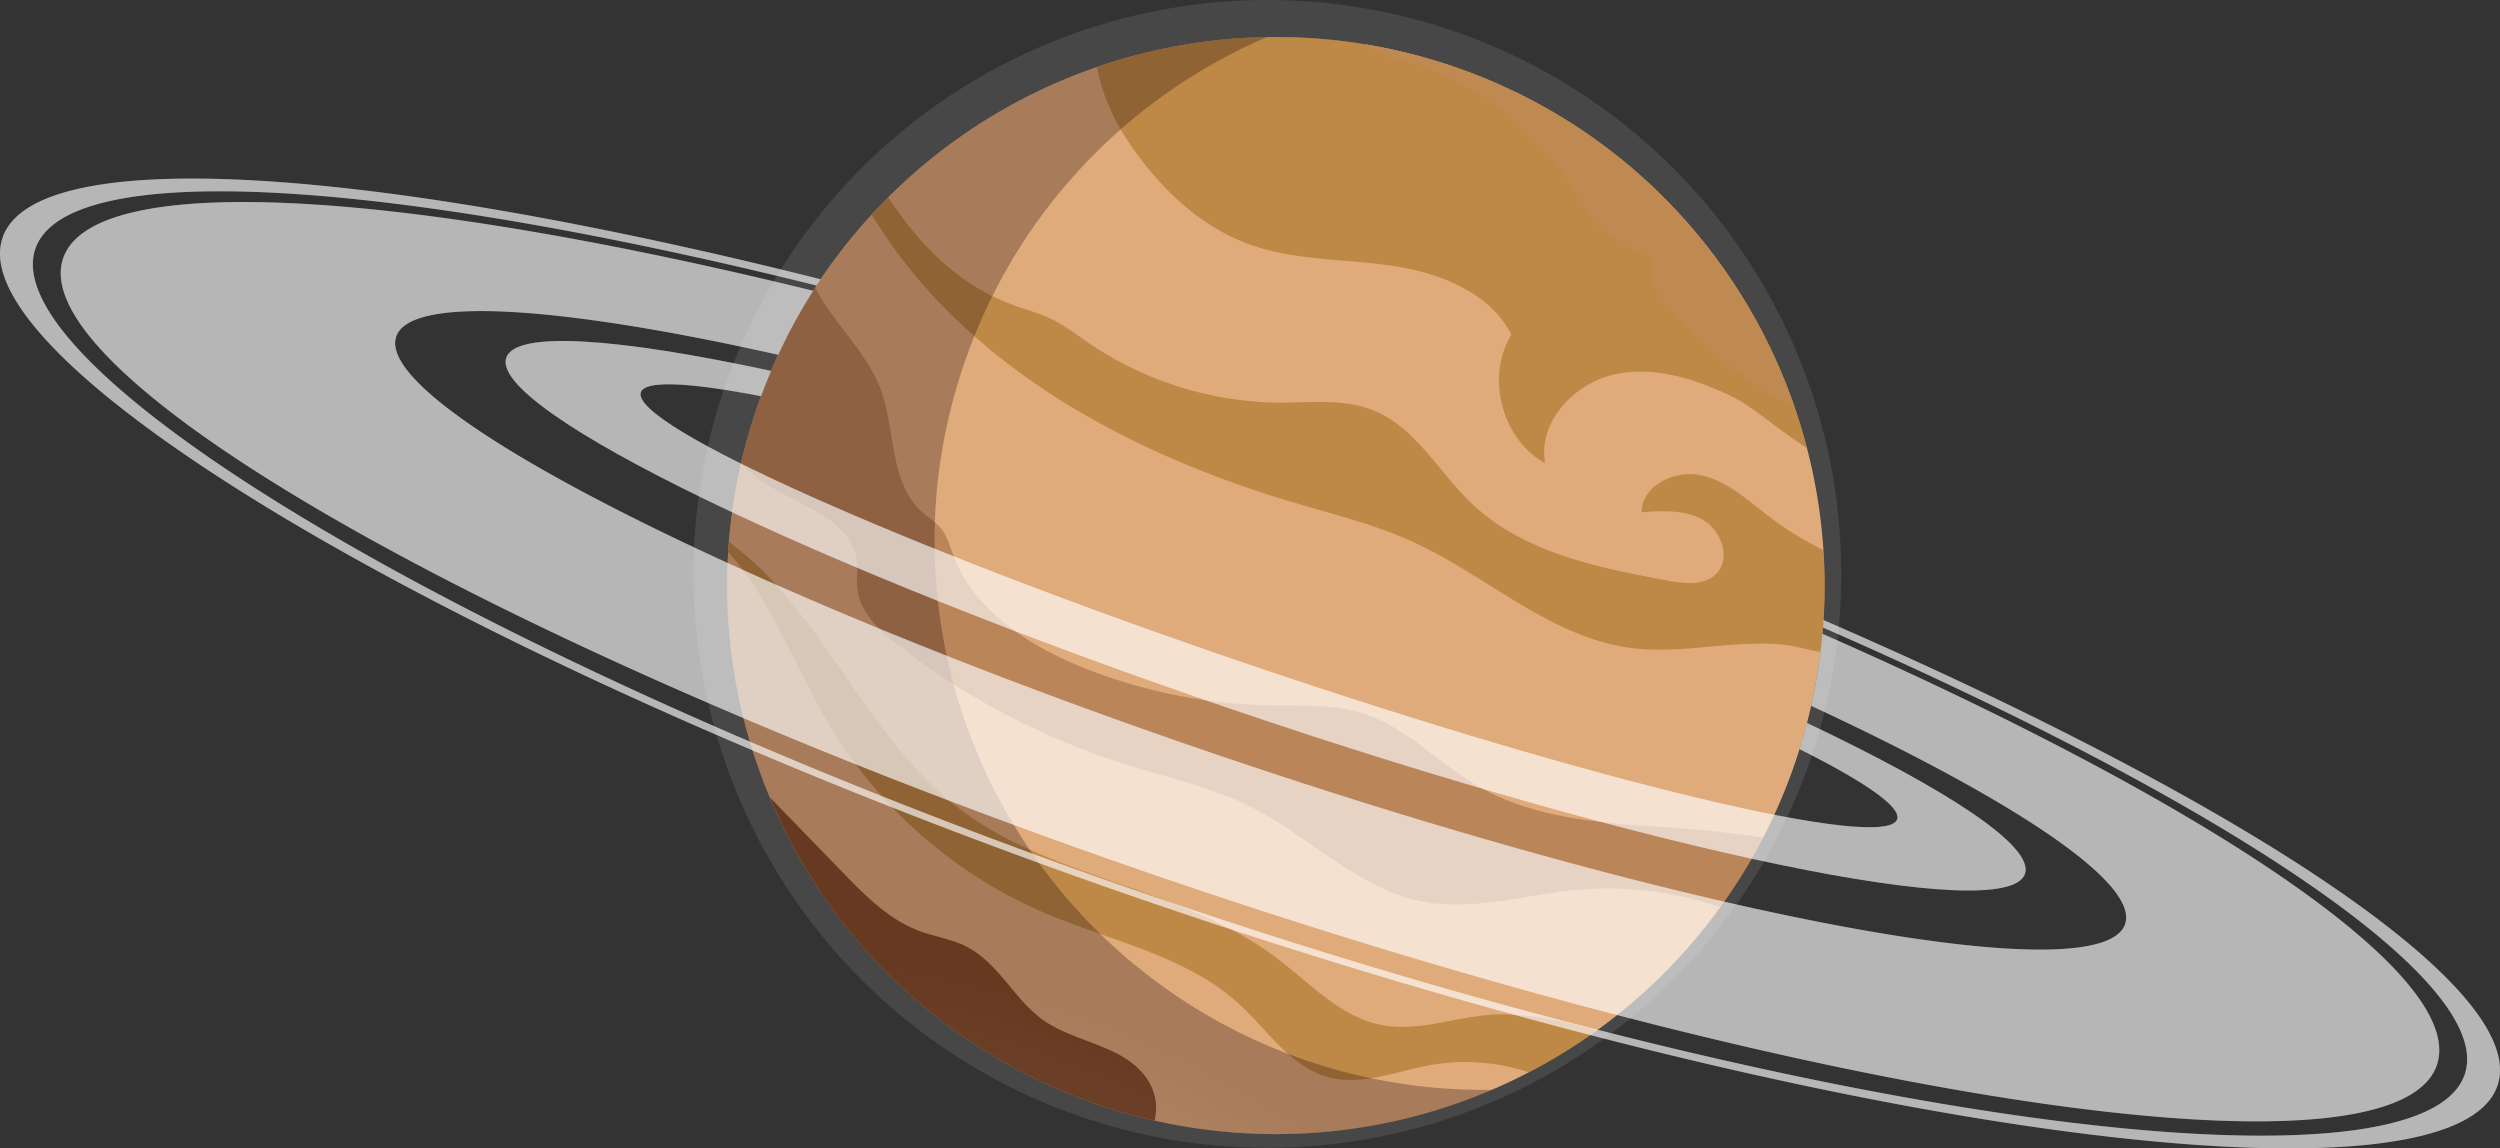 <svg xmlns="http://www.w3.org/2000/svg" xmlns:xlink="http://www.w3.org/1999/xlink" width="1677.043" height="770.352" viewBox="0 0 1677.043 770.352"><rect x="0" y="0" width="1677.043" height="770.352" fill="#333333" stroke="none"/><defs><clipPath id="a"><rect width="1677.044" height="745.616" fill="none"/></clipPath><clipPath id="c"><rect width="639.219" height="305.199" fill="none"/></clipPath><clipPath id="d"><rect width="685.731" height="415.937" fill="none"/></clipPath><clipPath id="e"><rect width="582.611" height="360.948" fill="none"/></clipPath><clipPath id="f"><rect width="476.236" height="286.016" fill="none"/></clipPath><clipPath id="g"><rect width="513.049" height="736.151" fill="none"/></clipPath><clipPath id="h"><path d="M377.806,249.667c-4.1,12.08-7.541,24.279-10.356,36.415a372.667,372.667,0,0,0-8.132,52.664c-.176,2.285-.336,4.522-.447,6.776A368,368,0,0,0,871.21,706.314,368.344,368.344,0,0,1,497.968,315.707c.111-2.254.272-4.492.447-6.776a372.64,372.64,0,0,1,8.132-52.664c2.815-12.136,6.251-24.333,10.356-36.413a369.633,369.633,0,0,1,39.483-81.67,357.683,357.683,0,0,1,37.871-48.831c3.585-3.965,7.3-7.83,11.094-11.613A367.774,367.774,0,0,1,720.406.039,369.193,369.193,0,0,0,466.254,107.554c-3.8,3.784-7.511,7.649-11.094,11.613A357.933,357.933,0,0,0,417.289,168a369.654,369.654,0,0,0-39.483,81.668" transform="translate(-358.161 -0.039)" fill="none"/></clipPath><radialGradient id="i" cx="0.231" cy="0.774" r="0.956" gradientTransform="matrix(1.196, 0, 0, 1, 0.154, -1.406)" gradientUnits="objectBoundingBox"><stop offset="0" stop-color="#fff"/><stop offset="0.067" stop-color="#fff"/><stop offset="0.862" stop-color="#240c0e"/><stop offset="1" stop-color="#240c0e"/></radialGradient><clipPath id="j"><rect width="1677.044" height="650.554" fill="none"/></clipPath><clipPath id="k"><rect width="1019.725" height="368.635" fill="none"/></clipPath></defs><g transform="translate(-42924.844 -497)"><circle cx="385" cy="385" r="385" transform="translate(43390 497)" fill="#fff" opacity="0.1"/><g transform="translate(42924.844 521.736)"><g transform="translate(0 0)" clip-path="url(#a)"><g clip-path="url(#a)"><path d="M259.606,249.7c-4.1,12.08-7.541,24.279-10.356,36.415a372.663,372.663,0,0,0-8.132,52.662c-.177,2.286-.336,4.524-.447,6.776A368.07,368.07,0,0,0,973.39,412.784a359.02,359.02,0,0,0,2-68.495,367.035,367.035,0,0,0-11.051-68.455C934.26,159.994,848.3,61.062,726.476,19.662a368.369,368.369,0,0,0-378.421,87.921c-3.8,3.784-7.511,7.65-11.094,11.615a357.793,357.793,0,0,0-37.871,48.829,369.584,369.584,0,0,0-39.483,81.67" transform="translate(247.806 0.004)" fill="#dfab7a"/><g transform="translate(584.765 107.589)" opacity="0.5"><g clip-path="url(#c)"><path d="M239.961,68.6c.421.687.808,1.312,1.229,2C302.32,170.2,413,229.471,525.152,262.4c25.927,7.665,52.4,14.206,77.031,25.36C652.375,310.548,695.238,352.5,749.9,359.4c34.325,4.3,69.127-5.966,103.488-2.09,3.984.48,12.32,2.439,23,4.871a359.158,359.158,0,0,0,2-68.495,220.073,220.073,0,0,1-36.262-22.36c-14.342-10.93-28.134-23.963-45.7-27.807-17.551-3.891-39.878,6.742-40,24.758,14.087-1,29.2-1.8,41.443,5.355,12.176,7.193,18.618,25.64,8.774,35.824-8.036,8.234-21.454,6.784-32.794,4.675-46.958-8.7-96.687-18.728-131.286-51.6-22.353-21.235-37.922-51.51-66.556-62.768-19.279-7.643-40.807-4.975-61.583-5A230.9,230.9,0,0,1,386.1,155.14c-8.559-5.8-16.785-12.25-26.119-16.732-8.4-4-17.489-6.325-26.159-9.544-35.4-13.177-61.953-39.876-82.77-71.88-3.8,3.784-7.511,7.649-11.094,11.613" transform="translate(-239.961 -56.984)" fill="#9e6511"/></g></g><g transform="translate(497.056 168.033)" opacity="0.4"><g clip-path="url(#d)"><path d="M272.137,170.667c-4.1,12.08-7.541,24.279-10.356,36.415,22.6,26.119,73.895,31.057,77.741,65.971.651,5.949-.4,11.921.255,17.87,1.7,16.181,14.993,28.444,27.9,38.45a489.3,489.3,0,0,0,152.944,79.853c28.306,8.855,57.669,15.233,84.085,28.683,38.745,19.713,70.736,54.317,113.368,62.912,34.164,6.865,69.054-4.3,103.734-7.626a231.01,231.01,0,0,1,96.99,11.74,368.876,368.876,0,0,0,28.712-46.761c-7.458-1.171-14.428-2.011-20.27-2.8-57.6-7.9-120.471-1.88-172.448-32.582-25.409-14.963-46.28-38.15-74.255-47.492-20.769-6.95-43.254-5.481-65.187-5.951a354.384,354.384,0,0,1-123.5-25.06c-37.042-14.77-73.9-38.588-87.78-75.928-2.236-5.942-3.865-12.223-7.739-17.2-3.7-4.692-8.97-7.794-13.358-11.74-22.2-20.091-17.07-55.881-28.128-83.7C345.2,131.45,322.661,111.571,311.62,89a369.578,369.578,0,0,0-39.483,81.67" transform="translate(-261.781 -88.999)" fill="#814c28"/></g></g><g transform="translate(488.476 338.78)" opacity="0.5"><g clip-path="url(#e)"><path d="M321.389,179.433c-.177,2.286-.336,4.522-.447,6.776,28.742,31.808,44.392,76.132,66.647,114.027A311.826,311.826,0,0,0,532.724,428.115c44.756,19.194,95.534,28.7,131.358,61.662,18.977,17.523,34.189,41.786,59.14,48.629,22.538,6.242,45.906-3.929,68.9-8.009a135.334,135.334,0,0,1,65.993,4.862,364.408,364.408,0,0,0,45.442-27.928c-25.906-8.368-54.012-12.191-72.216-10.632-24.088,2.016-48.057,11.383-71.78,6.867-27.934-5.292-48.446-28.247-71.165-45.351-63.475-47.594-151.6-52.5-214.221-101.168-61.773-48.106-91.152-133.1-152.782-177.613" transform="translate(-320.942 -179.433)" fill="#9e6511"/></g></g><path d="M477.482,270.158a366.851,366.851,0,0,0,221.086,206.5A365.633,365.633,0,0,0,735.7,487.149c2.7-12.284-.083-24.8-11.747-35.743-17.059-15.945-45.693-18.529-64.591-32.916-18.391-13.941-28.776-37.164-49.686-48.034-9.982-5.139-21.39-6.725-31.9-10.624-20.519-7.683-36.449-23.9-51.678-39.6l-48.612-50.071" transform="translate(38.879 239.916)" fill="#814c28"/><g transform="translate(735.912)" opacity="0.5"><g clip-path="url(#f)"><path d="M246.231,20.217c3.068,17.789,11.34,35.822,21.4,50.7,20.129,29.862,47.318,56.287,81.222,68.408,30.254,10.826,63.256,9.55,95.067,14.194,31.757,4.628,65.625,17.665,80.3,46.222-17.415,28.287-6.485,70.134,22.56,86.279-4.871-27.405,19.275-53.513,46.427-59.561s55.418,3.23,80.373,15.529c12.148,5.983,30.283,21.966,48.884,33.853q-3.905-14.993-9.087-29.6C677.261,143.347,595.911,57.493,484.6,19.666A372.362,372.362,0,0,0,426.046,4.951L426,4.934A365.987,365.987,0,0,0,246.231,20.217" transform="translate(-246.231 0)" fill="#9e6511"/></g></g><path d="M251.044,2.622c7.494,6.365,18.08,8.762,27.8,11.466A192.225,192.225,0,0,1,390.56,99.515c3.657,6.1,6.969,12.4,11.394,18,7.637,9.633,18.182,16.49,28.68,22.84,4.656,2.836,10.633,5.632,15.176,2.7-4.044,4.354-4.688,11.064-3.023,16.758,1.616,5.677,5.23,10.615,8.895,15.242a247.238,247.238,0,0,0,41.382,40.848c11.885,9.168,29.635,24.2,45.309,28C502.256,141.018,420.907,55.165,309.6,17.338A372.566,372.566,0,0,0,251.044,2.622" transform="translate(664.685 2.328)" fill="#bf8a51"/><g transform="translate(487.766 0.074)" opacity="0.3" style="mix-blend-mode:multiply;isolation:isolate"><g clip-path="url(#g)"><g transform="translate(0 0)"><g clip-path="url(#h)"><rect width="728.119" height="871.131" transform="translate(459.623 901.914) rotate(-161.228)" fill="url(#i)"/></g></g></g></g><g transform="translate(0 95.062)" opacity="0.4"><g clip-path="url(#j)"><path d="M545.462,125.614a361.366,361.366,0,0,0-23.429,42.936c-146.864-32.89-246.888-39.713-256.228-12.229-15.724,46.265,231.185,171.962,551.42,280.79s592.6,159.6,608.328,113.336c9.34-27.484-74.082-83-210.577-146.409a358.532,358.532,0,0,0,6.221-35.964c.531-4.129.948-8.243,1.314-12.374,262.421,115.53,432.3,230.16,412.2,289.286-27.739,81.625-406.7,26.65-846.411-122.78S14.61,185.466,42.347,103.843c20.095-59.128,224.639-46.516,503.114,21.771m0,0a361.366,361.366,0,0,0-23.429,42.936c-146.864-32.89-246.888-39.713-256.228-12.229-15.724,46.265,231.185,171.962,551.42,280.79s592.6,159.6,608.328,113.336c9.34-27.484-74.082-83-210.577-146.409a358.532,358.532,0,0,0,6.221-35.964c.531-4.129.948-8.243,1.314-12.374,262.421,115.53,432.3,230.16,412.2,289.286-27.739,81.625-406.7,26.65-846.411-122.78S14.61,185.466,42.347,103.843c20.095-59.128,224.639-46.516,503.114,21.771m5.028-7.73c-.955,1.367-1.862,2.751-2.785,4.182C258.111,50.219,44.49,36.377,23.716,97.511c-28.389,83.53,310.123,284.981,760.1,437.9s841.143,199.439,869.53,115.908c20.774-61.131-157.047-180.317-430.454-299.8.142-1.7.266-3.348.291-5.03C1509.73,470.657,1696.946,595.271,1675.356,658.8c-29.152,85.78-430.775,37.78-892.934-119.278S-27.445,175.812,1.707,90.03C23.3,26.5,247.672,41.762,550.49,117.885M817.225,437.112c320.233,108.828,592.6,159.6,608.328,113.336,9.34-27.484-74.082-83-210.577-146.409a358.532,358.532,0,0,0,6.221-35.964c.531-4.129.948-8.243,1.314-12.374,262.421,115.53,432.3,230.16,412.2,289.286-27.739,81.625-406.7,26.65-846.411-122.78S14.61,185.466,42.347,103.843c20.095-59.128,224.639-46.516,503.114,21.771a361.366,361.366,0,0,0-23.429,42.936c-146.864-32.89-246.888-39.713-256.228-12.229-15.724,46.265,231.185,171.962,551.42,280.79" transform="translate(-0.002 -50.349)" fill="#fff"/></g></g><g transform="translate(339.139 203.999)" opacity="0.4"><g clip-path="url(#k)"><path d="M346.6,128.113c-2.385,5.572-4.639,11.243-6.748,16.964-48.228-9.3-77.769-10.826-80.562-2.611-7.413,21.813,175.283,103.539,407.977,182.617s427.352,125.59,434.765,103.779c2.792-8.217-21.562-25-65.47-47.016,1.814-5.821,3.482-11.691,4.986-17.563,95.7,45.4,152.438,82.954,146.237,101.2C1175.935,500.348,938.232,451.1,656.927,355.5s-499.8-201.38-487.944-236.251c6.2-18.241,74.072-13.451,177.615,8.863" transform="translate(-168.521 -108.047)" fill="#fff"/></g></g><g transform="translate(0 95.062)" opacity="0.4" style="mix-blend-mode:multiply;isolation:isolate"><g clip-path="url(#j)"><path d="M545.462,125.614a361.366,361.366,0,0,0-23.429,42.936c-146.864-32.89-246.888-39.713-256.228-12.229-15.724,46.265,231.185,171.962,551.42,280.79s592.6,159.6,608.328,113.336c9.34-27.484-74.082-83-210.577-146.409a358.532,358.532,0,0,0,6.221-35.964c.531-4.129.948-8.243,1.314-12.374,262.421,115.53,432.3,230.16,412.2,289.286-27.739,81.625-406.7,26.65-846.411-122.78S14.61,185.466,42.347,103.843c20.095-59.128,224.639-46.516,503.114,21.771m0,0a361.366,361.366,0,0,0-23.429,42.936c-146.864-32.89-246.888-39.713-256.228-12.229-15.724,46.265,231.185,171.962,551.42,280.79s592.6,159.6,608.328,113.336c9.34-27.484-74.082-83-210.577-146.409a358.532,358.532,0,0,0,6.221-35.964c.531-4.129.948-8.243,1.314-12.374,262.421,115.53,432.3,230.16,412.2,289.286-27.739,81.625-406.7,26.65-846.411-122.78S14.61,185.466,42.347,103.843c20.095-59.128,224.639-46.516,503.114,21.771m5.028-7.73c-.955,1.367-1.862,2.751-2.785,4.182C258.111,50.219,44.49,36.377,23.716,97.511c-28.389,83.53,310.123,284.981,760.1,437.9s841.143,199.439,869.53,115.908c20.774-61.131-157.047-180.317-430.454-299.8.142-1.7.266-3.348.291-5.03C1509.73,470.657,1696.946,595.271,1675.356,658.8c-29.152,85.78-430.775,37.78-892.934-119.278S-27.445,175.812,1.707,90.03C23.3,26.5,247.672,41.762,550.49,117.885M817.225,437.112c320.233,108.828,592.6,159.6,608.328,113.336,9.34-27.484-74.082-83-210.577-146.409a358.532,358.532,0,0,0,6.221-35.964c.531-4.129.948-8.243,1.314-12.374,262.421,115.53,432.3,230.16,412.2,289.286-27.739,81.625-406.7,26.65-846.411-122.78S14.61,185.466,42.347,103.843c20.095-59.128,224.639-46.516,503.114,21.771a361.366,361.366,0,0,0-23.429,42.936c-146.864-32.89-246.888-39.713-256.228-12.229-15.724,46.265,231.185,171.962,551.42,280.79" transform="translate(-0.002 -50.349)" fill="#fff"/></g></g><g transform="translate(339.139 203.999)" opacity="0.4" style="mix-blend-mode:multiply;isolation:isolate"><g clip-path="url(#k)"><path d="M346.6,128.113c-2.385,5.572-4.639,11.243-6.748,16.964-48.228-9.3-77.769-10.826-80.562-2.611-7.413,21.813,175.283,103.539,407.977,182.617s427.352,125.59,434.765,103.779c2.792-8.217-21.562-25-65.47-47.016,1.814-5.821,3.482-11.691,4.986-17.563,95.7,45.4,152.438,82.954,146.237,101.2C1175.935,500.348,938.232,451.1,656.927,355.5s-499.8-201.38-487.944-236.251c6.2-18.241,74.072-13.451,177.615,8.863" transform="translate(-168.521 -108.047)" fill="#fff"/></g></g></g></g></g></g></svg>